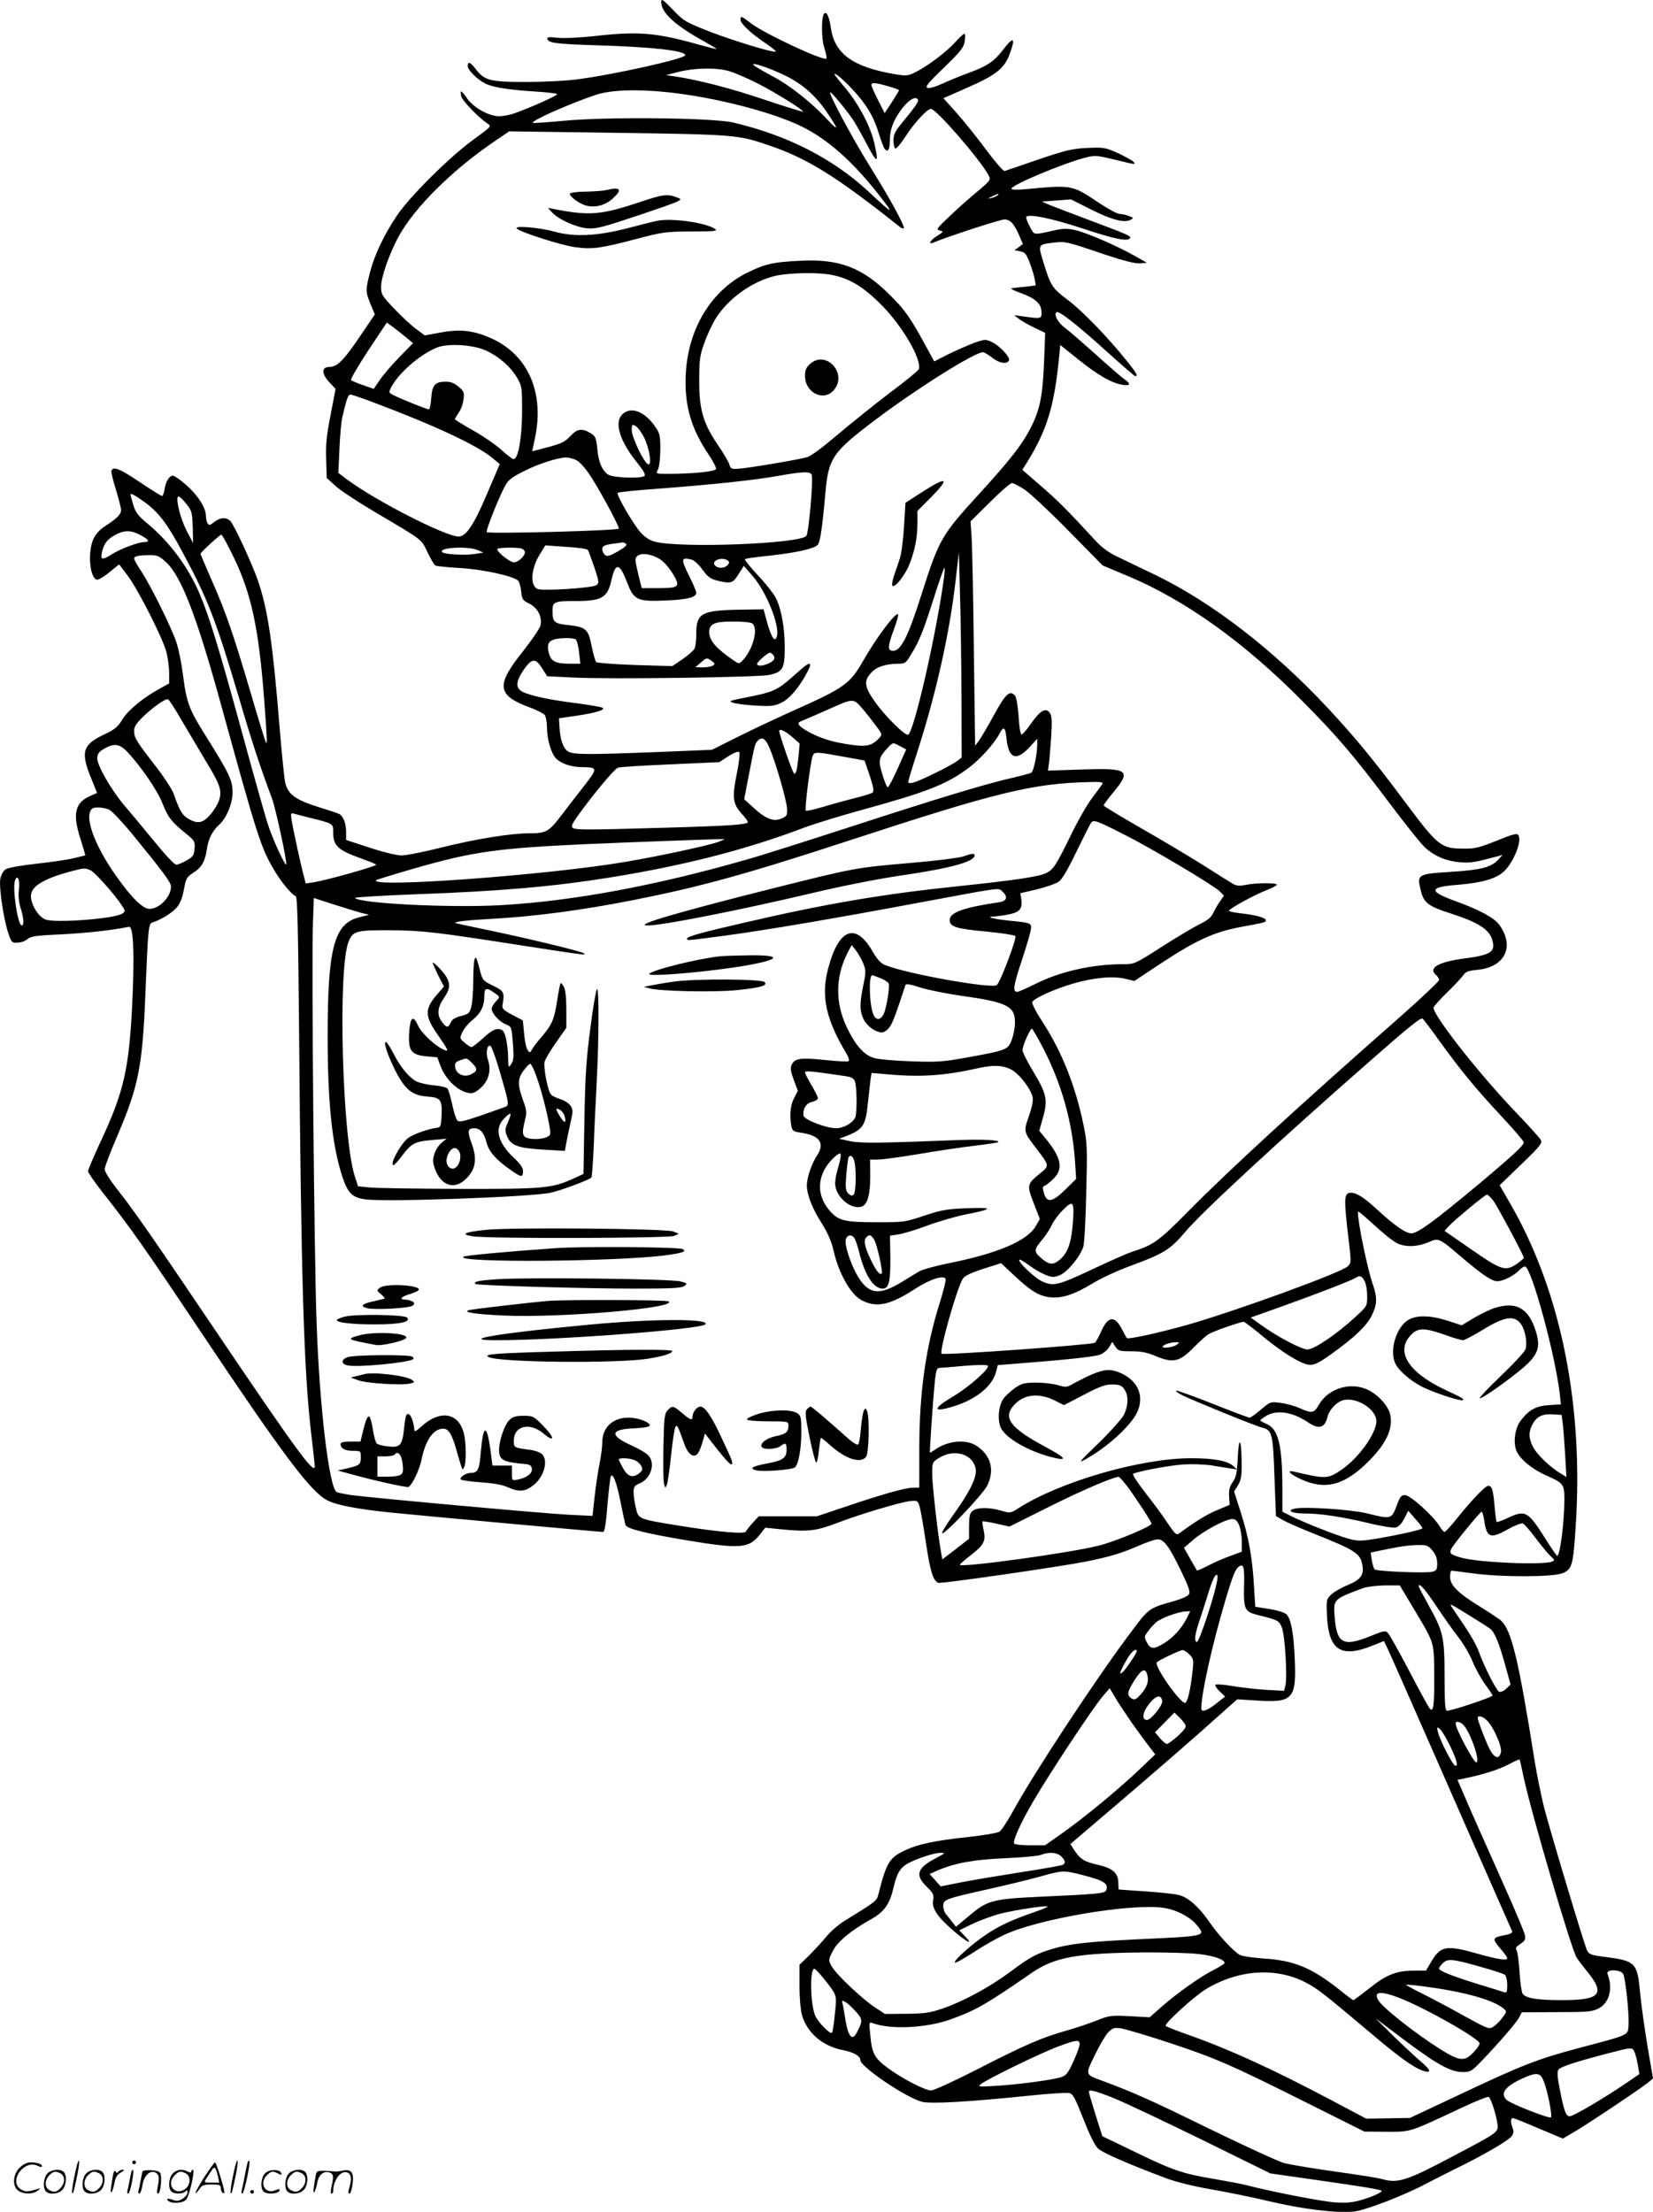 <svg version="1.0" xmlns="http://www.w3.org/2000/svg"
  viewBox="0 0 896.856 1199.932"
 preserveAspectRatio="xMidYMid meet">
<g transform="translate(-0.23,1200.064) scale(0.1,-0.1)"
fill="#000000" stroke="none">
<path d="M3590 11989 c0 -57 76 -127 233 -213 37 -21 67 -39 67 -41 0 -2 -39
8 -87 21 -244 69 -337 76 -583 48 -78 -8 -160 -12 -194 -8 -46 5 -57 3 -54 -7
7 -22 50 -27 266 -34 304 -9 482 -29 482 -54 0 -19 -399 -108 -595 -132 -55
-7 -176 -13 -270 -13 -193 0 -224 8 -270 68 -30 40 -45 46 -45 18 0 -21 52
-73 96 -95 40 -20 128 -34 272 -43 62 -4 115 -10 117 -14 4 -7 -146 -74 -234
-105 -24 -8 -60 -15 -80 -15 -56 0 -138 46 -174 96 -33 48 -41 50 -32 11 7
-24 94 -115 143 -147 22 -15 20 -16 -80 -89 -127 -92 -346 -310 -413 -411 -70
-105 -122 -215 -145 -306 -25 -96 -25 -106 3 -174 l23 -55 -80 -118 c-89 -132
-124 -167 -167 -167 -44 0 -43 -39 4 -87 l30 -32 -27 -141 c-22 -111 -27 -161
-24 -241 l3 -101 48 -44 c26 -24 125 -89 220 -145 258 -152 244 -142 279 -215
17 -35 36 -68 42 -71 6 -4 67 -10 136 -14 121 -7 288 -43 314 -69 6 -6 13 -31
16 -58 4 -43 9 -49 44 -66 45 -22 71 -72 61 -118 -4 -16 -46 -78 -94 -139
-149 -186 -143 -239 32 -305 40 -14 78 -34 85 -42 6 -9 12 -39 12 -67 0 -67
24 -146 52 -172 30 -27 80 -43 137 -44 87 -1 88 -5 13 -101 -37 -47 -95 -122
-128 -166 -66 -85 -79 -92 -174 -92 -96 0 -298 -33 -468 -76 -96 -24 -195 -44
-220 -44 -27 0 -98 17 -174 42 l-128 42 0 44 c0 43 -13 80 -34 95 -6 4 -49 19
-96 33 -146 45 -185 73 -201 142 -4 21 -18 151 -29 288 -38 468 -64 646 -118
804 -33 95 -126 296 -149 323 -22 23 -55 22 -88 -4 -22 -18 -29 -20 -36 -8 -5
8 -9 24 -9 36 0 35 -19 74 -57 121 -34 42 -107 102 -124 102 -17 0 -37 -31
-43 -69 -3 -23 -10 -41 -15 -41 -4 0 -59 34 -120 75 -110 74 -144 87 -154 62
-2 -6 8 -53 24 -102 15 -50 28 -99 28 -111 1 -23 -22 -46 -87 -88 -28 -18 -50
-42 -63 -69 -31 -70 -21 -206 17 -221 8 -3 38 14 68 39 l55 44 45 -60 c58 -76
191 -340 211 -415 8 -32 15 -84 15 -115 l0 -56 -49 -27 c-90 -49 -172 -116
-204 -167 -26 -43 -42 -56 -104 -85 -114 -55 -125 -94 -63 -243 l29 -72 -32
-14 c-87 -36 -103 -97 -59 -232 16 -51 28 -93 27 -93 -2 0 -30 -7 -62 -15 -32
-8 -123 -21 -203 -30 -85 -9 -154 -22 -167 -30 -13 -9 -25 -30 -29 -52 -8 -44
17 -215 43 -294 17 -51 20 -54 51 -52 18 0 42 9 53 19 17 15 47 20 186 26 135
7 275 22 365 41 24 4 30 -139 19 -390 -17 -380 -45 -503 -175 -780 -36 -78
-66 -148 -66 -156 0 -8 36 -60 80 -116 147 -186 222 -292 518 -735 458 -686
611 -890 701 -935 50 -26 163 -47 346 -66 177 -18 1132 -105 1149 -105 9 0 16
45 24 146 7 81 15 151 19 157 11 18 32 -38 53 -144 11 -57 23 -112 26 -121 6
-20 105 -45 324 -82 293 -49 344 -46 402 26 l32 41 80 -8 c153 -15 192 -11
311 34 126 48 330 109 392 118 39 5 43 3 52 -20 6 -15 22 -104 36 -199 24
-163 40 -213 68 -224 16 -6 671 89 805 116 132 27 189 45 282 85 43 19 90 35
104 35 33 0 62 -38 127 -173 41 -85 50 -112 42 -125 -5 -10 -39 -25 -74 -35
-148 -42 -141 -37 -252 -186 -186 -249 -519 -755 -628 -955 -30 -54 -63 -105
-74 -112 -11 -7 -87 -20 -170 -29 -179 -19 -272 -39 -342 -72 -84 -39 -101
-66 -143 -231 -12 -46 -3 -39 -189 -154 -29 -18 -72 -55 -95 -83 -22 -27 -65
-73 -93 -102 l-53 -51 0 -115 c0 -68 6 -132 14 -160 29 -96 112 -167 222 -188
59 -12 94 -32 94 -54 0 -36 245 -202 333 -226 47 -13 253 -1 575 32 111 12
213 18 226 15 20 -5 32 -28 76 -140 33 -84 62 -144 79 -160 25 -24 158 -82
367 -161 56 -21 149 -44 240 -60 82 -14 225 -43 318 -65 186 -44 366 -66 463
-57 62 6 280 90 398 154 28 14 95 49 150 76 156 76 293 156 309 179 11 15 12
27 5 45 -12 32 -11 53 2 53 5 0 69 -25 140 -56 l131 -55 71 42 c82 49 348 227
390 261 l28 23 -30 175 c-16 96 -34 226 -40 289 -15 164 -25 174 -186 195 -80
10 -91 14 -102 36 -16 34 -197 637 -233 775 -15 61 -38 171 -50 245 -90 566
-127 719 -186 771 -11 9 -59 41 -109 72 -121 74 -165 118 -165 162 0 19 3 35
8 35 4 0 57 -7 117 -15 155 -21 432 -20 485 1 51 21 58 42 71 249 44 655 -77
1267 -346 1741 l-66 115 117 113 c104 100 115 115 106 133 -6 11 -72 84 -146
161 -194 204 -436 512 -436 556 0 6 33 43 72 81 40 39 80 81 89 95 13 19 27
25 82 30 147 16 199 129 112 246 -28 37 -109 80 -230 124 -156 56 -153 79 11
91 130 11 208 34 249 75 52 52 95 163 76 193 -8 13 -27 8 -118 -29 -93 -37
-118 -44 -178 -43 -125 0 -140 13 -318 251 -173 232 -267 346 -418 509 -296
318 -632 577 -939 725 -80 38 -174 84 -210 101 -44 21 -83 50 -120 91 -143
156 -202 215 -293 293 l-98 85 26 41 c108 175 147 304 173 564 l7 72 100 -80
c106 -85 178 -126 238 -136 44 -7 47 5 8 32 -16 11 -86 72 -156 135 -69 62
-144 127 -166 143 -36 27 -60 70 -45 84 11 11 109 -65 266 -207 85 -77 158
-140 162 -140 16 0 7 17 -48 85 -97 122 -241 271 -319 329 -84 64 -92 75 -130
199 -32 102 -32 101 51 111 67 8 71 7 271 -61 111 -37 174 -53 200 -51 l38 3
-65 37 c-99 56 -268 129 -327 141 -41 9 -66 8 -110 -2 -116 -26 -109 -27 -132
18 -12 22 -21 45 -21 52 0 24 135 -3 313 -62 168 -56 239 -70 251 -50 7 11
-15 20 -220 97 -94 35 -190 72 -215 82 l-44 19 79 6 79 6 109 -55 c112 -56
181 -74 214 -56 18 10 17 11 -9 21 -16 6 -38 11 -50 11 -12 0 -62 27 -112 60
-148 99 -144 98 -402 74 -46 -4 -73 -3 -73 3 0 20 277 136 399 168 55 14 62
13 160 -10 118 -29 114 -28 105 -14 -4 7 -41 27 -82 47 -74 33 -79 34 -172 30
-82 -4 -117 -13 -265 -63 -93 -32 -175 -60 -182 -62 -6 -3 -50 48 -98 112 -47
64 -119 154 -160 200 l-74 83 132 58 c154 68 198 103 227 180 34 92 22 100
-36 24 -47 -62 -89 -90 -184 -124 -41 -15 -105 -41 -142 -58 -39 -18 -74 -28
-84 -24 -14 5 5 28 89 109 88 85 107 108 113 140 3 21 4 41 0 44 -3 3 -24 -15
-46 -40 -49 -55 -146 -129 -215 -165 -47 -24 -54 -24 -116 -14 -231 39 -329
111 -349 253 -9 59 -23 90 -36 76 -16 -16 -16 -136 1 -186 9 -29 14 -55 11
-58 -15 -15 -334 134 -409 191 -54 41 -57 42 -57 20 0 -22 57 -75 139 -130 36
-24 59 -44 50 -44 -33 0 -234 62 -361 111 -126 50 -136 55 -195 117 -55 57
-63 62 -63 41z m676 -400 c91 -45 162 -108 221 -195 68 -100 68 -110 2 -40
-85 92 -207 188 -299 235 -41 22 -84 47 -95 55 -35 27 80 -10 171 -55z m-305
25 c30 -9 98 -39 152 -66 100 -51 252 -146 246 -153 -2 -2 -96 27 -209 65
-187 63 -355 106 -485 126 l-50 7 70 18 c89 22 206 24 276 3z m667 -99 c75
-80 115 -147 143 -240 12 -38 26 -76 31 -82 17 -21 28 -4 28 40 0 60 15 105
55 163 38 55 79 84 95 68 11 -11 -2 -30 -87 -134 -34 -41 -43 -60 -43 -90 0
-21 4 -41 9 -45 6 -3 30 25 54 62 48 75 120 153 140 153 29 0 268 -276 312
-359 14 -27 13 -28 -63 -92 -42 -35 -110 -95 -150 -134 -68 -64 -72 -70 -51
-75 22 -5 21 -7 -14 -29 -38 -23 -52 -50 -19 -36 66 29 361 125 383 125 32 0
52 -21 80 -84 l21 -49 -22 -17 -23 -17 31 -6 c26 -5 33 -14 52 -64 12 -32 24
-72 27 -90 l5 -31 -58 -7 c-33 -3 -66 -7 -74 -8 -8 -1 13 -13 48 -25 82 -30
113 -58 115 -102 2 -39 -1 -40 -98 -26 l-50 7 25 -20 c13 -10 51 -32 84 -48
l59 -28 -6 -160 c-8 -188 -23 -261 -77 -364 -47 -89 -111 -170 -279 -354 -199
-218 -214 -243 -306 -532 -75 -237 -114 -315 -157 -315 -31 0 -30 22 2 110 17
45 28 85 25 88 -13 13 -117 -125 -190 -253 -71 -124 -99 -145 -377 -269 -80
-36 -213 -98 -295 -139 l-148 -74 -290 -12 c-390 -15 -465 -15 -492 4 -26 18
-41 62 -45 130 l-3 49 90 13 c104 15 161 32 148 43 -4 5 -66 15 -138 25 -143
18 -236 37 -290 59 -47 20 -47 56 -2 122 44 64 65 66 100 10 l28 -44 144 -7
c197 -10 997 1 1060 14 75 16 85 34 85 150 0 109 -19 210 -49 269 -12 23 -55
78 -97 122 -42 45 -73 84 -70 87 3 4 63 12 132 19 138 15 242 37 262 58 14 14
25 86 42 276 17 198 37 227 285 413 224 168 527 357 571 357 6 0 29 -14 50
-30 38 -31 83 -37 91 -13 6 17 -52 79 -93 98 -35 16 -38 16 -98 -5 -33 -13
-96 -40 -138 -61 l-77 -39 -37 68 c-93 171 -121 211 -203 292 -149 149 -274
197 -486 186 -145 -7 -188 -16 -283 -62 -199 -96 -327 -305 -339 -554 -8 -169
28 -294 127 -440 23 -34 39 -67 37 -74 -5 -14 -130 -26 -259 -26 -68 0 -69 0
-56 23 7 12 12 59 13 108 0 78 -3 89 -28 125 -57 84 -134 112 -179 66 -44 -44
-13 -145 81 -261 37 -47 48 -67 39 -73 -24 -15 -172 -9 -196 8 -34 23 -52 68
-59 140 -6 60 -9 68 -37 85 -46 28 -73 24 -110 -17 -28 -30 -48 -40 -120 -59
-47 -13 -86 -23 -86 -22 0 1 7 34 15 72 51 243 -35 445 -230 537 -98 45 -172
55 -280 35 l-88 -16 -46 34 c-25 18 -79 68 -119 110 -67 71 -72 78 -72 120 0
53 45 181 96 274 86 157 293 362 524 518 l75 51 590 -8 c631 -9 651 -11 811
-65 216 -73 367 -166 722 -448 7 -5 15 -7 18 -5 8 9 -74 160 -176 323 -100
160 -237 415 -223 415 8 0 80 -87 123 -148 12 -19 47 -79 76 -135 57 -109 66
-106 39 11 -22 91 -81 203 -152 290 -35 41 -63 77 -63 79 0 13 45 -25 98 -82z
m192 18 c33 -9 60 -19 60 -22 0 -3 -18 -32 -39 -65 l-39 -59 -36 71 c-20 39
-36 76 -36 82 0 14 21 13 90 -7z m-1192 -33 c254 -27 568 -108 727 -187 140
-70 271 -186 413 -366 91 -116 84 -114 -53 14 -194 180 -441 306 -735 375
-111 26 -696 32 -922 9 -88 -8 -163 -13 -165 -11 -11 11 201 105 342 152 80
27 225 32 393 14z m1787 -559 c-6 -5 -21 -11 -35 -15 -21 -5 -20 -3 5 9 35 17
42 18 30 6z m-904 -431 c99 -18 176 -65 274 -164 116 -117 221 -299 202 -349
-3 -7 -74 -66 -159 -129 -84 -64 -211 -166 -283 -227 -81 -69 -143 -115 -165
-121 -51 -14 -318 -59 -369 -62 -40 -3 -45 0 -51 22 -4 14 -32 62 -63 107 -80
118 -102 193 -101 353 0 108 4 135 27 198 14 41 41 99 59 129 67 112 204 210
331 238 75 16 224 19 298 5z m-2301 -343 l33 -28 -75 -77 c-41 -42 -89 -98
-106 -124 l-32 -47 -57 20 c-32 11 -61 23 -66 28 -4 4 38 76 93 160 l101 152
38 -28 c21 -15 52 -41 71 -56z m431 -69 c69 -32 132 -87 167 -147 26 -44 27
-52 27 -186 -1 -142 -21 -255 -46 -255 -6 0 -36 22 -66 50 -30 27 -99 75 -153
105 -55 31 -100 59 -100 62 0 2 10 18 21 35 12 16 24 49 26 72 5 38 2 45 -27
69 -22 19 -43 27 -69 27 -58 0 -74 -18 -79 -89 -2 -33 -8 -61 -13 -61 -11 0
-153 57 -190 76 -28 14 -29 15 -14 44 41 79 162 183 253 217 61 22 196 13 263
-19z m-595 -287 c321 -121 550 -229 628 -295 l40 -33 -70 -163 c-70 -166 -113
-230 -153 -230 -71 0 -447 192 -605 309 l-48 36 6 130 c3 72 10 150 16 175 24
100 31 120 44 120 8 0 72 -22 142 -49z m1450 -182 c30 -60 45 -154 23 -147
-22 6 -89 146 -89 185 0 31 2 33 20 23 11 -6 32 -33 46 -61z m-377 -120 c21
-7 46 -32 75 -73 45 -62 166 -284 166 -303 0 -11 -707 -30 -717 -19 -7 6 68
194 100 251 18 33 37 48 107 82 75 38 173 69 221 72 9 1 30 -4 48 -10z m1287
-84 c10 -25 -16 -319 -29 -332 -41 -43 -683 -67 -822 -31 -25 6 -53 24 -75 48
-40 43 -136 208 -126 217 3 4 111 15 239 24 287 22 501 45 632 68 132 24 174
25 181 6z m1155 -80 c30 -20 137 -120 239 -224 l185 -188 136 -57 c313 -131
634 -361 951 -682 189 -191 274 -291 469 -550 87 -116 175 -226 196 -244 51
-45 115 -72 188 -77 55 -5 77 -1 205 33 l25 7 -24 -26 c-37 -41 -94 -56 -255
-66 -180 -11 -186 -15 -167 -93 17 -76 38 -92 168 -134 140 -45 203 -84 220
-137 23 -70 -2 -87 -156 -107 -139 -19 -192 -52 -146 -90 8 -7 15 -18 15 -26
0 -7 -93 -95 -207 -196 -545 -479 -932 -834 -1150 -1055 -166 -168 -192 -186
-308 -223 -22 -7 -114 -47 -205 -90 -195 -92 -221 -99 -281 -72 -42 18 -136
108 -126 119 3 3 27 -11 52 -30 26 -20 66 -43 89 -52 38 -15 47 -15 79 -2 42
18 112 103 127 155 6 20 13 154 16 297 6 240 5 268 -15 363 -44 212 -117 396
-220 555 -35 53 -61 103 -58 111 8 21 117 70 222 101 111 32 215 42 282 26
l50 -12 139 92 c192 127 291 173 434 200 140 26 140 26 140 38 0 13 -60 29
-137 37 -35 4 -63 10 -63 14 0 10 139 87 203 111 31 12 57 26 57 30 0 11 -112
11 -170 -1 -36 -7 -50 -5 -72 8 -15 9 -86 54 -159 100 -73 46 -224 136 -336
200 -112 64 -203 120 -203 123 0 4 25 38 55 74 97 118 79 130 -179 121 l-178
-6 6 42 c3 24 8 90 12 148 5 84 3 109 -9 125 -22 28 -51 11 -101 -60 -22 -32
-45 -59 -51 -59 -6 -1 -13 42 -16 97 -4 55 -12 104 -19 113 -28 33 -52 12
-114 -103 -34 -62 -71 -125 -82 -140 l-21 -28 -7 520 c-3 286 -9 560 -12 609
l-6 88 105 104 c57 57 111 104 120 104 8 0 39 -16 68 -35z m-4773 -69 c75 -55
123 -118 202 -266 140 -259 183 -371 309 -795 71 -242 113 -369 179 -546 20
-53 84 -350 77 -358 -7 -7 -73 137 -98 214 -15 44 -78 269 -141 500 -126 461
-179 633 -231 755 -62 146 -163 281 -282 380 -52 43 -65 60 -78 103 -8 28 -15
52 -15 54 0 11 25 -3 78 -41z m226 -10 c29 -35 31 -45 34 -124 l2 -87 -24 45
c-29 52 -52 119 -60 173 -6 47 6 45 48 -7z m-254 -166 c49 -25 59 -40 26 -40
-33 0 -131 -37 -178 -67 -51 -32 -61 -30 -53 10 10 47 30 74 73 96 48 26 83
26 132 1z m511 -124 c95 -196 135 -385 164 -762 16 -212 18 -250 11 -243 -3 2
-39 119 -80 259 -97 330 -140 454 -215 623 -33 76 -61 141 -61 143 0 8 104
103 113 104 5 0 35 -56 68 -124z m2127 75 c10 -6 -2 -17 -42 -41 -46 -26 -60
-30 -71 -20 -8 7 -15 21 -15 31 0 19 14 25 75 32 17 2 32 5 35 5 3 1 11 -2 18
-7z m-206 -34 c3 -5 19 -48 35 -94 26 -80 27 -85 10 -97 -19 -15 -282 -32
-316 -21 -44 14 -39 110 10 188 l30 49 112 -8 c62 -3 115 -11 119 -17z m-597
-1 l30 -13 -49 -8 c-50 -8 -163 -2 -174 10 -25 25 139 35 193 11z m239 8 c9
-3 16 -12 16 -20 0 -21 -37 -54 -60 -54 -20 0 -90 55 -90 71 0 10 109 12 134
3z m737 -50 c32 -16 66 -56 94 -107 26 -50 15 -57 -95 -57 l-86 0 -17 68 c-9
37 -17 75 -17 84 0 38 59 44 121 12z m1648 -756 l1 -327 -25 -19 c-31 -24
-201 -108 -238 -117 -17 -5 -27 -3 -27 4 0 6 23 82 51 168 100 311 173 636
206 923 l18 155 6 -230 c4 -126 7 -377 8 -557z m-4318 735 c84 -76 167 -290
300 -773 197 -716 217 -779 289 -900 39 -66 95 -133 117 -141 9 -3 13 -177 18
-729 11 -1350 26 -1845 65 -2180 11 -91 20 -174 20 -185 -1 -47 -106 97 -520
710 -362 537 -462 680 -545 785 -43 54 -75 105 -75 117 0 13 30 91 66 175 118
275 139 381 155 773 14 352 17 385 37 391 44 13 105 50 131 79 20 23 32 52 41
99 11 62 16 69 51 92 45 28 64 61 74 129 7 53 30 99 66 131 40 36 73 115 73
175 1 65 -18 104 -142 302 -94 149 -107 183 -127 337 -8 63 -24 143 -36 177
-26 78 -135 299 -188 381 -23 34 -41 67 -41 72 0 13 20 18 77 19 47 1 57 -3
94 -36z m2856 11 c13 -4 38 -28 57 -54 27 -38 42 -49 79 -59 75 -18 85 -15
116 34 l29 46 46 -53 c79 -90 153 -279 132 -334 -11 -28 -28 -2 -51 78 l-20
73 -134 -2 c-204 -4 -231 -19 -231 -131 0 -35 -4 -71 -10 -81 -5 -10 -34 -35
-64 -56 l-56 -38 -202 6 c-111 4 -206 11 -211 16 -5 5 -16 43 -24 83 -18 94
-31 107 -122 117 -82 8 -91 16 -91 77 0 50 8 54 125 54 143 0 174 18 195 115
22 97 44 93 86 -17 35 -93 56 -102 209 -95 118 5 165 17 165 42 0 8 -18 51
-40 94 -45 91 -43 101 17 85z m192 -3 c12 -8 12 -12 2 -25 -17 -20 -55 -21
-70 -2 -21 25 36 47 68 27z m1176 -88 c-40 -299 -162 -838 -195 -858 -15 -9
-126 101 -181 179 -57 81 -61 112 -21 156 29 33 78 49 147 50 38 0 43 3 72 53
45 73 65 125 123 307 28 88 53 160 56 160 3 0 2 -21 -1 -47z m-1044 -253 c39
-21 9 -142 -51 -204 -18 -18 -19 -18 -52 5 -92 64 -127 105 -128 150 0 29 13
44 45 52 38 9 166 7 186 -3z m-955 -88 c6 -4 14 -35 18 -69 l7 -63 -55 0 c-78
0 -103 12 -115 55 -12 43 -6 64 23 75 26 11 107 12 122 2z m1072 -85 c6 -7 8
-17 4 -23 -17 -27 -92 -47 -92 -25 0 11 58 61 70 61 4 0 12 -6 18 -13z m-333
-33 c17 -13 18 -16 5 -24 -8 -5 -33 -10 -55 -10 l-40 1 28 24 c33 29 35 29 62
9z m-2875 -325 c37 -63 94 -159 127 -214 79 -129 90 -162 75 -212 -6 -22 -28
-58 -48 -81 -41 -48 -70 -53 -122 -22 -32 20 -45 42 -77 133 -10 28 -55 96
-105 160 -100 129 -110 146 -110 184 0 21 13 41 48 75 54 52 122 100 136 95 6
-2 40 -55 76 -118z m3697 61 c16 -19 46 -57 66 -84 36 -47 37 -50 20 -69 -38
-41 -68 -49 -151 -37 -93 13 -153 30 -219 63 -63 33 -83 54 -57 64 11 4 77 33
148 64 143 64 137 64 193 -1z m776 -154 c11 -111 52 -127 124 -50 l43 47 0
-29 c0 -53 -19 -147 -32 -155 -6 -4 -55 -17 -107 -29 -145 -33 -411 -114 -875
-265 -231 -75 -474 -152 -540 -171 -504 -146 -962 -232 -1361 -254 -269 -15
-756 9 -787 39 -5 4 141 13 323 20 467 17 745 41 1059 91 403 65 740 151 1056
271 56 21 200 65 320 98 346 95 453 137 572 226 63 47 140 133 168 187 21 41
31 35 37 -26z m-1164 8 l42 -37 -6 -66 c-8 -81 -14 -103 -25 -96 -8 5 -80 213
-80 230 0 15 31 1 69 -31z m-121 -62 c32 -75 91 -278 94 -324 3 -38 0 -44 -25
-56 -44 -21 -85 -7 -150 51 l-57 52 25 130 c34 174 33 171 50 189 23 22 41 10
63 -42z m709 10 l32 -17 -46 -103 c-25 -56 -49 -102 -54 -102 -5 0 -18 31 -29
69 -24 77 -21 91 28 144 30 32 28 31 69 9z m-4195 -29 c76 -81 165 -211 192
-281 29 -74 49 -101 129 -165 45 -36 48 -42 45 -80 -3 -37 -8 -44 -43 -64 -22
-13 -47 -23 -57 -23 -9 0 -61 55 -116 123 -55 67 -132 160 -171 205 -68 83
-141 210 -141 248 0 26 10 38 45 57 49 26 77 21 117 -20z m3308 -119 c-26
-129 -22 -163 24 -215 20 -21 36 -43 36 -48 0 -14 -103 -21 -460 -31 -414 -12
-471 -12 -489 -1 -11 7 -7 19 24 63 80 112 201 258 220 264 11 4 139 12 285
18 l265 12 49 32 c29 19 54 28 59 23 5 -5 0 -54 -13 -117z m604 87 l89 -16 28
-82 c20 -61 24 -84 16 -92 -7 -5 -50 -19 -97 -30 -47 -12 -124 -33 -173 -48
-48 -14 -90 -24 -93 -20 -7 7 25 262 37 295 10 26 14 26 193 -7z m1380 -142
c-4 -7 -29 -41 -56 -77 -27 -35 -79 -126 -115 -201 -79 -161 -95 -187 -133
-206 -38 -20 -168 -39 -460 -70 -428 -44 -732 -96 -1185 -201 -229 -53 -305
-74 -305 -85 0 -12 -6 -12 207 16 229 31 594 93 1053 179 461 86 428 81 451
60 32 -29 24 -52 -18 -58 -190 -28 -268 -55 -268 -96 0 -37 34 -48 199 -63 81
-8 152 -19 157 -24 10 -10 -79 -245 -100 -266 -23 -23 -497 62 -608 109 -22 9
-42 31 -64 69 -93 165 -186 131 -244 -90 -39 -150 -12 -274 101 -462 10 -17
15 -35 11 -39 -3 -4 -60 -1 -126 6 -134 14 -167 10 -183 -25 -9 -19 -6 -36 11
-83 l22 -59 -20 -39 c-21 -39 -26 -95 -15 -152 5 -26 11 -30 50 -36 103 -14
134 -57 89 -124 -29 -44 -55 -120 -55 -162 0 -49 29 -125 79 -203 34 -54 54
-100 65 -147 28 -127 94 -243 155 -274 79 -41 153 -25 284 60 83 54 157 79
170 57 3 -5 -10 -58 -28 -117 -80 -251 -115 -498 -115 -808 l0 -208 -34 0
c-40 0 -156 -32 -366 -103 l-155 -52 -158 0 -158 0 -33 -36 c-18 -20 -35 -41
-37 -47 -5 -15 -155 -2 -369 33 -216 35 -214 35 -228 96 -7 28 -12 66 -12 85
0 29 5 36 34 48 62 26 87 113 43 154 -12 12 -52 35 -88 51 -122 55 -117 88 14
93 48 2 82 8 84 14 6 18 -61 44 -115 44 -85 0 -142 -53 -142 -135 0 -22 -6
-71 -14 -110 -8 -38 -20 -119 -27 -179 l-12 -109 -126 6 c-138 7 -1074 92
-1184 107 -38 6 -73 13 -78 16 -41 25 -93 458 -109 918 -13 343 -28 1966 -20
2163 l5 142 105 -34 c58 -19 125 -39 150 -46 l45 -11 -55 -14 c-135 -34 -170
-167 -170 -644 0 -353 23 -582 76 -751 32 -101 55 -125 130 -135 120 -15 894
13 1003 36 56 12 214 71 222 83 3 4 9 83 13 175 3 92 11 248 16 347 12 236 13
512 1 500 -5 -6 -22 -102 -36 -215 -22 -167 -28 -259 -32 -497 l-5 -291 -59
-27 c-114 -51 -158 -55 -619 -54 -234 1 -452 4 -485 8 l-60 6 -17 52 c-69 207
-94 1135 -34 1276 23 57 41 62 226 61 173 -1 242 -9 730 -85 337 -52 339 -52
318 -39 -20 12 -310 82 -542 130 -83 17 -152 32 -154 34 -6 6 67 15 183 21
245 13 503 47 795 105 352 70 601 138 1160 321 803 263 997 310 1303 317 56 2
76 -1 71 -9z m-5389 -141 c14 -6 72 -68 129 -137 167 -205 206 -257 206 -280
0 -56 -63 -121 -117 -121 -35 0 -96 59 -178 175 -106 148 -166 295 -144 352 7
18 16 23 43 23 19 0 47 -5 61 -12z m1085 -43 c130 -32 130 -32 130 -76 0 -80
23 -100 175 -154 28 -10 54 -21 58 -25 8 -7 -266 -84 -340 -96 l-42 -6 -10 39
c-16 59 -58 252 -66 302 -6 39 -5 42 11 38 11 -3 48 -13 84 -22z m4420 -91
c150 -75 485 -275 519 -308 l24 -24 -20 -29 c-11 -15 -28 -44 -37 -63 -12 -26
-31 -42 -75 -63 -32 -16 -125 -71 -206 -123 -145 -93 -148 -94 -209 -94 -165
0 -340 -39 -474 -106 -48 -24 -93 -44 -100 -44 -26 0 -22 30 21 161 25 74 47
150 51 170 8 43 6 43 -114 55 -86 8 -137 22 -83 23 18 1 55 6 83 12 56 12 71
31 63 84 l-5 30 90 21 c49 12 101 30 116 40 20 12 49 62 98 163 39 80 75 152
81 159 13 17 30 11 177 -64z m-2196 -39 c-38 -17 -324 -79 -509 -110 -423 -72
-1396 -143 -1352 -99 2 2 98 32 213 65 311 89 443 108 919 130 229 10 635 25
720 27 l40 0 -31 -13z m-3410 -156 c24 -11 132 -132 171 -193 18 -27 18 -29 2
-41 -38 -28 -360 -53 -417 -33 -39 14 -80 81 -80 128 0 51 66 92 208 131 81
22 85 22 116 8z m-389 -102 c-4 -35 -1 -69 9 -102 18 -57 20 -95 6 -95 -21 0
-52 204 -36 245 13 35 27 3 21 -48z m4581 -403 c15 -38 15 -48 0 -119 -20 -98
-20 -138 1 -182 18 -38 65 -73 100 -73 12 0 30 12 42 29 17 24 32 63 86 228 3
8 27 4 82 -14 43 -13 141 -33 218 -44 253 -35 296 -57 294 -148 0 -25 -8 -66
-17 -91 -21 -54 -27 -57 -237 -95 -137 -25 -164 -27 -310 -22 -88 3 -178 11
-200 18 -54 15 -101 68 -148 166 -64 134 -63 275 5 407 l21 40 23 -29 c13 -17
31 -49 40 -71z m93 -80 c22 -8 42 -22 45 -29 7 -19 -12 -133 -27 -165 -17 -34
-41 -36 -55 -5 -23 49 -28 215 -7 215 3 0 22 -7 44 -16z m3027 -332 c118 -164
201 -265 338 -412 69 -74 126 -140 126 -147 0 -16 -66 -77 -260 -239 -232
-193 -316 -254 -350 -254 -31 0 -89 40 -185 128 -70 65 -112 92 -142 92 -40 0
-41 -25 -12 -268 13 -108 12 -113 -6 -131 -35 -34 -598 -239 -865 -316 -159
-45 -327 -82 -335 -73 -1 2 -12 22 -24 45 -40 79 -77 76 -115 -11 -13 -30 -28
-56 -34 -60 -18 -11 -820 -69 -831 -59 -14 11 79 342 113 403 11 19 37 32 112
57 l98 31 68 -64 c93 -87 135 -113 196 -121 66 -7 132 14 237 78 44 27 136 69
205 94 179 66 211 86 296 186 91 108 514 498 994 919 216 190 280 241 290 235
5 -3 44 -54 86 -113z m-2143 -49 c99 -193 157 -397 172 -613 l6 -95 -59 -58
c-70 -69 -100 -74 -116 -18 -8 28 -7 36 5 39 7 3 29 20 47 38 55 54 43 114
-44 220 l-33 40 21 75 c26 93 19 127 -57 252 -30 50 -55 100 -55 111 0 23 41
116 51 116 3 0 31 -48 62 -107z m-177 -113 c44 -22 107 -102 119 -151 4 -17
-3 -54 -20 -102 -30 -87 -30 -85 40 -177 72 -94 72 -93 19 -136 -70 -57 -71
-63 -33 -161 l33 -85 -19 -34 c-45 -84 -207 -153 -483 -208 -68 -14 -138 -33
-155 -44 -18 -11 -59 -36 -92 -56 -120 -73 -176 -68 -234 23 -34 53 -71 155
-71 197 0 29 26 43 44 23 8 -8 21 -45 30 -82 30 -123 78 -197 127 -197 34 0
43 38 42 166 l-2 121 45 7 c24 3 93 24 152 46 59 22 154 50 212 62 153 30 156
40 10 34 -109 -4 -139 -9 -232 -40 -104 -35 -112 -36 -255 -36 -177 0 -210 8
-256 59 -76 84 -74 191 5 277 23 25 45 41 50 36 5 -5 -1 -39 -13 -77 -13 -44
-18 -80 -14 -101 12 -65 86 -124 139 -110 34 8 50 62 50 169 l-1 87 43 0 c24
0 123 14 221 30 98 17 234 37 302 45 68 8 126 17 129 19 12 12 -81 17 -215 12
-430 -17 -531 -18 -589 -6 l-59 13 35 13 c97 38 109 57 122 189 5 49 12 105
14 123 l5 32 82 -7 c180 -17 315 -8 492 32 86 19 133 18 181 -5z m-933 -32
c69 -9 80 -13 88 -35 10 -27 12 -156 3 -190 -8 -30 -63 -63 -105 -63 -54 0
-173 46 -177 68 -6 36 15 69 47 75 17 4 31 13 31 20 0 7 -16 39 -35 71 -19 32
-35 63 -35 68 0 11 25 9 183 -14z m84 -465 c12 -42 10 -170 -3 -183 -8 -8 -16
-7 -29 6 -15 16 -17 29 -11 103 4 47 10 89 12 93 10 16 24 7 31 -19z m3467
-215 c23 -32 166 -298 166 -311 0 -3 -17 -18 -37 -32 -63 -43 -84 -36 -247 77
l-146 101 22 25 c35 37 198 172 208 172 5 0 20 -15 34 -32z m-2282 -137 c-10
-108 -33 -162 -86 -196 -27 -18 -51 -11 -93 28 -31 28 -29 42 11 89 19 22 44
59 54 82 11 23 39 61 63 84 55 56 62 45 51 -87z m1663 -20 c39 -35 84 -70 102
-77 46 -20 107 -17 164 7 58 25 56 27 189 -87 109 -92 157 -124 187 -124 30 0
92 31 117 59 11 12 25 21 32 21 34 0 164 -475 189 -691 l6 -57 -63 -4 c-71 -4
-110 -25 -155 -84 -31 -41 -42 -118 -23 -164 18 -44 83 -98 158 -132 98 -43
102 -49 102 -132 0 -123 -24 -307 -39 -306 -3 1 -31 40 -60 87 -100 158 -111
164 -210 118 -30 -14 -56 -23 -58 -21 -3 2 -8 42 -12 89 -8 88 -14 107 -34
107 -16 0 -86 -73 -166 -172 -34 -43 -66 -78 -71 -78 -5 0 -18 15 -29 34 -35
56 -158 166 -186 166 -20 0 -27 -9 -46 -60 -26 -71 -30 -72 -161 -39 -88 21
-342 38 -394 25 -43 -11 -10 -26 58 -26 84 0 197 -17 341 -51 72 -18 138 -28
152 -25 16 4 33 22 46 48 l22 43 38 -44 c22 -24 39 -47 39 -51 0 -8 -161 -43
-277 -61 -61 -9 -82 -8 -130 6 -70 20 -237 87 -304 120 l-49 25 0 133 c-1 230
-22 316 -86 343 -19 8 -34 17 -34 19 0 3 15 14 33 25 56 34 142 21 224 -34 60
-41 93 -33 107 26 10 42 53 87 92 94 73 14 174 -53 174 -115 0 -65 -95 -199
-187 -262 -76 -52 -84 -53 -260 -12 -45 11 -21 -15 40 -42 125 -57 224 -34
344 78 110 104 154 189 139 270 -9 48 -63 109 -122 138 -94 45 -215 8 -266
-81 -26 -46 -38 -48 -103 -19 -26 12 -73 25 -104 29 -56 7 -56 7 -107 -36 -28
-24 -56 -44 -62 -44 -6 0 -97 34 -202 76 -105 42 -194 73 -197 71 -3 -3 13
-15 35 -26 54 -27 399 -168 435 -176 51 -13 56 -33 64 -265 l8 -214 40 -23
c22 -12 99 -46 170 -74 223 -89 248 -106 259 -169 10 -53 -10 -80 -79 -108
-33 -13 -73 -36 -88 -50 -28 -26 -29 -29 -25 -117 9 -188 76 -231 249 -161
l60 24 14 -29 c9 -16 127 -284 264 -596 137 -313 286 -651 331 -753 45 -102
84 -190 87 -197 2 -6 -9 -14 -29 -18 -82 -16 -83 -19 -33 -78 19 -22 35 -44
35 -49 0 -15 -45 -8 -154 22 -180 51 -207 46 -261 -46 l-26 -44 -63 0 c-96 0
-151 -21 -243 -95 -46 -36 -85 -65 -88 -65 -3 0 -39 27 -80 60 -148 117 -244
156 -410 166 -55 4 -111 12 -125 19 -34 18 -117 107 -167 180 -54 79 -112 131
-163 145 -23 6 -106 15 -183 20 -78 5 -143 10 -144 10 -2 0 -3 15 -3 34 0 56
-30 82 -114 101 -74 17 -94 30 -130 86 l-16 26 252 215 c139 118 343 295 453
392 l200 178 111 -7 c192 -12 211 10 201 230 -6 140 -21 217 -46 239 -10 9
-52 22 -93 28 l-75 12 -7 111 c-8 151 -29 268 -72 402 l-36 112 21 34 c17 29
21 49 20 123 -1 131 -15 150 -21 28 -4 -84 -9 -107 -27 -133 -17 -24 -22 -42
-20 -78 l3 -46 -64 -27 c-55 -22 -121 -62 -210 -128 -15 -11 -22 -4 -62 55
-25 38 -79 112 -121 165 -42 54 -72 100 -67 103 21 13 192 45 270 51 48 3 116
1 155 -5 39 -6 86 -14 105 -17 l35 -5 -23 20 c-31 27 -106 41 -225 41 -275 0
-710 -126 -937 -270 -45 -29 -46 -29 -94 -15 -66 20 -135 19 -158 -2 -14 -12
-18 -31 -18 -83 l0 -67 -72 -56 -73 -56 -7 39 c-18 101 -48 368 -48 425 0 62
1 64 38 87 82 51 183 21 198 -59 8 -44 -31 -125 -122 -251 -36 -51 -64 -96
-60 -99 11 -11 222 212 245 259 41 85 20 163 -58 215 -55 37 -155 29 -223 -19
-14 -10 -28 -18 -30 -18 -3 0 15 271 27 393 6 53 11 67 24 67 9 0 70 5 135 11
71 6 123 6 128 1 13 -13 -100 -114 -182 -163 -118 -70 -121 -93 -8 -59 124 37
215 110 235 190 l9 35 100 8 c260 20 422 37 452 48 19 6 42 25 52 41 l17 29
17 -26 c15 -23 23 -25 87 -25 52 0 85 -6 129 -25 98 -41 133 -33 212 49 29 29
64 61 78 69 23 15 173 67 190 67 5 0 41 -28 82 -61 90 -76 176 -135 233 -160
52 -23 71 -18 162 47 122 87 190 152 217 206 31 63 32 96 6 174 -29 83 -80
330 -80 388 0 10 5 6 115 -93z m-2740 -55 c15 -23 49 -175 41 -184 -10 -9 -27
11 -50 56 -39 77 -50 120 -36 137 17 21 27 19 45 -9z m2662 -227 c7 -13 13
-49 13 -79 0 -54 0 -55 -62 -112 -100 -93 -225 -178 -262 -178 -33 0 -171 73
-259 138 l-49 35 174 62 c195 70 376 140 398 155 20 13 33 8 47 -21z m-1021
-344 c-19 -14 -76 -21 -76 -10 0 9 43 24 70 24 24 0 24 0 6 -14z m2095 -425
c3 -25 9 -100 13 -168 l7 -124 -31 19 c-55 32 -130 104 -150 144 -24 46 -25
80 -5 119 23 45 53 61 110 58 l50 -3 6 -45z m-5037 -200 c14 -5 30 -19 37 -31
10 -20 8 -25 -11 -41 -34 -27 -61 -19 -87 27 -12 22 -23 43 -23 48 0 10 54 9
84 -3z m2674 -142 c44 -59 132 -193 132 -203 0 -15 -194 -96 -285 -119 -156
-40 -755 -122 -755 -104 0 3 27 27 61 53 70 55 81 76 68 135 -5 23 -8 44 -6
47 3 2 36 -3 75 -12 l71 -16 218 109 c177 88 335 156 374 161 4 1 25 -23 47
-51z m1937 -185 c14 -96 33 -102 132 -47 35 20 70 33 78 30 7 -2 38 -38 68
-78 30 -40 66 -84 81 -98 24 -22 25 -25 9 -31 -50 -20 -397 -5 -491 21 -62 17
-70 25 -52 54 22 36 154 196 161 196 4 0 10 -21 14 -47z m-1329 -28 c7 -19 14
-59 14 -88 l0 -54 -62 -23 c-35 -12 -89 -36 -121 -53 -31 -16 -59 -28 -61 -26
-1 2 -18 31 -36 63 l-34 60 49 42 c54 48 177 114 213 114 17 0 27 -9 38 -35z
m1048 -136 c18 -21 26 -42 26 -70 0 -33 -4 -39 -26 -45 -36 -9 -304 2 -314 13
-4 4 -11 27 -15 50 l-6 41 57 12 c99 21 147 28 201 29 46 1 54 -2 77 -30z
m-1022 -194 c-3 -124 4 -138 72 -155 113 -28 117 -30 133 -68 17 -41 31 -270
19 -317 l-7 -27 -92 5 c-51 3 -132 12 -182 20 -49 9 -93 12 -98 8 -4 -4 6 -20
22 -35 l30 -29 -48 -38 c-49 -39 -81 -50 -81 -26 0 80 59 344 130 584 40 135
55 172 74 185 26 18 31 -2 28 -107z m-193 -141 c-30 -94 -57 -163 -63 -161
-17 6 -11 44 23 142 16 50 37 115 46 145 10 30 22 61 28 69 29 35 16 -38 -34
-195z m1108 29 c121 -203 115 -183 117 -372 1 -170 -5 -208 -28 -174 -7 10
-57 101 -110 203 -54 102 -104 192 -113 201 -13 16 -21 14 -100 -18 -142 -57
-178 -38 -189 102 -8 101 -10 99 156 161 19 7 72 13 116 14 l81 0 70 -117z
m128 5 c39 -58 92 -134 119 -168 27 -34 62 -94 78 -133 16 -39 47 -95 68 -124
22 -29 40 -56 40 -61 0 -8 -223 -83 -247 -82 -10 0 -13 43 -13 183 0 216 -7
247 -86 388 -30 54 -54 100 -54 104 0 23 34 -15 95 -107z m210 -70 c33 -20 70
-44 82 -53 24 -17 50 -79 86 -212 l25 -91 -23 -22 c-13 -13 -31 -20 -39 -17
-15 6 -82 138 -112 222 -9 27 -45 90 -79 140 -34 49 -65 96 -70 104 -8 15 6 6
130 -71z m-1564 3 c-29 -55 -69 -100 -120 -133 -57 -36 -77 -35 -96 2 -15 29
-15 33 4 58 10 15 30 37 44 50 25 24 124 60 165 61 l22 1 -19 -39z m-271 -178
c0 -10 -60 -100 -76 -113 -7 -7 -14 -9 -14 -6 0 10 30 67 52 99 18 25 38 36
38 20z m285 -17 c23 -23 24 -30 18 -88 -10 -97 -27 -171 -40 -175 -24 -8 -172
202 -154 220 12 12 124 65 139 66 7 1 24 -10 37 -23z m-231 -102 c14 -37 5
-72 -28 -110 -29 -33 -37 -37 -53 -28 -28 17 -26 35 13 97 36 57 57 70 68 41z
m-82 -268 c32 -44 73 -102 93 -127 l35 -46 -68 -65 c-118 -114 -312 -275 -450
-372 l-80 -56 -80 0 c-45 0 -83 4 -87 9 -9 16 34 111 107 236 90 153 324 507
374 564 l37 43 31 -52 c17 -29 57 -89 88 -134z m166 116 c3 -23 -61 -102 -83
-102 -26 0 -25 33 1 72 42 60 76 73 82 30z m124 -125 c8 -15 1 -26 -38 -63
-27 -24 -54 -44 -60 -44 -7 0 -24 14 -39 32 l-26 31 52 53 53 54 24 -23 c13
-12 28 -30 34 -40z m1637 21 c35 -32 84 -143 77 -173 -11 -45 -41 -31 -70 34
-28 64 -56 138 -56 152 0 16 26 9 49 -13z m-125 -27 c38 -42 92 -201 68 -201
-15 0 -112 182 -112 211 0 16 26 10 44 -10z m-80 -100 c40 -80 53 -125 34
-119 -15 4 -83 137 -94 183 -7 28 -6 29 10 16 10 -8 32 -44 50 -80z m406 -186
c41 -192 258 -930 287 -975 9 -14 33 -45 53 -70 105 -127 77 -160 -133 -160
-133 0 -195 10 -213 34 -6 9 -14 60 -17 115 -3 54 -10 107 -15 118 -9 16 -5
22 19 38 25 16 29 25 25 48 -3 15 -51 130 -107 255 -56 125 -137 308 -181 407
l-78 180 57 12 c92 20 164 43 223 73 30 16 56 27 57 26 1 -1 12 -47 23 -101z
m-3185 -432 c-107 -55 -121 -94 -54 -158 36 -36 39 -44 34 -74 -8 -44 25 -92
118 -171 72 -61 103 -73 52 -20 l-28 29 74 36 c41 19 109 44 152 55 82 20 245
45 253 38 2 -3 -33 -17 -79 -33 -121 -42 -184 -72 -257 -121 -76 -51 -176
-141 -167 -150 4 -4 48 21 99 54 51 34 127 77 168 96 185 87 687 172 864 147
72 -10 149 -51 186 -99 44 -55 44 -55 -328 -72 -267 -13 -364 -24 -457 -51
-93 -28 -124 -45 -235 -128 -111 -82 -252 -158 -365 -197 -68 -23 -98 -27
-196 -28 l-115 -1 -55 36 c-73 49 -210 179 -234 222 -19 35 -19 35 6 84 27 52
97 110 209 173 70 39 100 82 120 170 17 72 33 103 67 125 39 26 152 65 188 64
28 0 27 -1 -20 -26z m675 7 c23 -23 25 -36 9 -46 -6 -3 -108 -22 -227 -40
-120 -19 -266 -43 -326 -55 l-110 -22 -30 34 -30 33 42 19 c95 41 194 59 367
67 94 4 181 12 195 18 41 17 88 14 110 -8z m111 -100 c121 -31 147 -47 133
-84 -6 -17 -47 -21 -359 -35 -257 -12 -286 -20 -383 -102 l-73 -61 -22 28
c-12 15 -27 35 -34 43 -7 9 -13 28 -13 42 0 35 12 39 235 89 99 22 227 53 285
69 128 36 132 36 231 11z m636 -430 c84 -9 148 -33 138 -51 -4 -5 -32 -22 -63
-38 -69 -35 -195 -124 -280 -199 l-62 -55 -108 6 c-102 5 -111 4 -181 -24 -40
-16 -115 -41 -165 -55 -129 -36 -228 -79 -483 -210 -123 -63 -235 -114 -249
-114 -33 0 -162 67 -239 125 -69 52 -82 77 -91 176 -7 67 -6 72 11 65 98 -37
292 -28 426 20 135 49 189 79 439 252 125 86 248 108 620 111 113 0 242 -3
287 -9z m1538 -72 c61 -17 116 -35 123 -41 6 -5 12 -30 12 -54 0 -39 -3 -44
-17 -40 -10 4 -76 24 -148 46 -143 45 -205 70 -205 83 0 4 9 17 21 29 26 26
54 23 214 -23z m-3574 -60 c75 -95 72 -87 61 -193 -5 -53 -12 -99 -16 -102 -9
-10 -73 55 -90 91 -27 60 -32 256 -5 256 5 0 27 -24 50 -52z m4338 24 c13 -24
34 -224 29 -281 -4 -53 6 -48 -270 -121 -225 -60 -305 -91 -650 -254 l-266
-125 -118 -2 -119 -2 -185 98 c-313 166 -552 276 -775 355 -66 23 -124 46
-128 50 -11 10 151 158 217 199 178 108 384 121 546 35 63 -33 99 -62 365
-286 137 -116 217 -173 265 -190 52 -18 48 2 -10 50 -30 26 -98 89 -150 140
l-95 94 155 -117 c179 -134 253 -175 318 -175 42 0 49 4 101 58 96 100 191
210 206 239 l14 27 188 1 c165 0 193 2 227 19 60 30 81 109 50 189 -10 26 71
24 85 -1z m-949 -88 c147 -26 260 -64 302 -101 16 -14 16 -17 -8 -48 -14 -19
-36 -41 -49 -49 -23 -15 -29 -13 -158 58 -73 41 -175 95 -225 120 -51 25 -92
48 -92 49 0 5 138 -12 230 -29z m-273 -39 c139 -52 443 -224 443 -250 0 -8
-15 -30 -34 -49 -47 -50 -74 -48 -178 17 -142 90 -317 228 -339 269 -24 44 12
49 108 13z m-2943 -75 c39 -43 40 -53 9 -112 -28 -57 -51 -27 -68 92 -4 25 -9
53 -12 63 -4 16 -2 17 14 8 11 -5 36 -28 57 -51z m1692 -168 c259 -85 347
-124 749 -325 l320 -160 120 -1 c135 0 119 -5 403 128 78 37 146 64 151 61 12
-7 39 -88 47 -141 8 -51 13 -47 -241 -181 -250 -133 -298 -148 -383 -124 -18
6 -133 24 -255 41 -122 17 -247 38 -277 46 -30 8 -215 93 -410 188 -316 155
-411 197 -581 260 -90 33 -89 31 -37 137 25 52 57 107 72 123 24 25 32 28 70
23 24 -4 137 -37 252 -75z m-476 -11 c0 -11 -15 -53 -34 -94 -29 -64 -39 -76
-67 -85 -47 -15 -234 -40 -354 -47 -94 -6 -99 -5 -80 10 30 25 329 171 420
204 96 36 115 38 115 12z m3009 -39 c5 -9 14 -41 19 -70 l9 -53 -76 -52 c-127
-86 -283 -177 -302 -177 -21 0 -31 28 -55 152 -13 68 -14 91 -5 102 13 16 98
43 266 87 132 34 132 34 144 11z m-492 -159 c21 -50 49 -190 40 -199 -8 -8
-215 72 -239 94 -39 34 -10 74 82 116 79 36 98 34 117 -11z m-2335 -93 c56
-23 271 -124 477 -225 l376 -185 246 -35 c253 -36 349 -52 357 -59 7 -7 -50
-33 -113 -51 -45 -13 -79 -16 -140 -12 -72 5 -335 56 -475 92 -30 8 -111 23
-180 35 -171 28 -227 48 -431 147 l-176 85 -37 117 c-20 64 -36 119 -36 124 0
14 32 6 132 -33z M3295 10970 c-16 -4 -67 -8 -112 -9 -45 0 -84 -5 -88 -10 -8
-14 56 -60 93 -67 49 -10 99 4 137 38 56 49 45 67 -30 48z M3473 10904 c-210
-70 -272 -75 -468 -37 l-30 6 23 -25 c35 -38 130 -81 191 -86 48 -4 82 5 288
74 222 75 233 80 205 91 -58 23 -78 21 -209 -23z M3570 10803 c-14 -2 -88 -21
-165 -41 -165 -42 -286 -48 -395 -18 -83 23 -220 34 -204 17 19 -20 238 -90
315 -101 92 -13 140 -7 329 43 148 39 162 41 303 42 122 0 144 2 130 13 -47
34 -234 61 -313 45z M5005 9331 l-90 -58 -8 -129 c-4 -71 -14 -149 -23 -174
-8 -25 -22 -66 -31 -92 -9 -26 -13 -51 -9 -55 14 -14 73 62 95 123 29 76 41
142 41 220 l0 63 70 70 c109 110 93 121 -45 32z M4334 8357 c-122 -108 -121
-108 -319 -147 -54 -11 -58 -14 -35 -22 14 -5 68 -12 121 -15 86 -5 102 -3
142 16 44 21 100 88 141 169 29 56 13 56 -50 -1z M4396 10025 c-20 -18 -26
-34 -26 -64 0 -91 102 -141 156 -77 78 90 -43 222 -130 141z M5227 7354 c-21
-7 -144 -23 -275 -34 -313 -27 -309 -27 -742 -135 -549 -138 -775 -205 -694
-205 80 0 495 82 894 176 164 39 358 77 480 95 269 39 400 75 400 109 0 13
-15 11 -63 -6z M3910 6813 c-121 -13 -364 -73 -385 -95 -19 -20 347 12 543 48
175 32 172 55 -8 52 -63 -1 -131 -3 -150 -5z M2577 6796 c-4 -10 -7 -63 -7
-119 0 -56 -5 -119 -11 -139 -9 -34 -15 -39 -55 -49 -32 -8 -49 -19 -56 -35
-14 -31 -22 -30 -47 2 -29 37 -26 78 9 129 33 48 37 73 16 113 -15 28 -76 91
-76 79 0 -4 14 -35 30 -68 l31 -60 -43 -50 c-62 -74 -61 -112 10 -213 56 -81
60 -91 37 -82 -46 17 -127 92 -145 134 -27 60 -43 45 -48 -46 -5 -92 12 -114
94 -122 l59 -5 16 -44 c30 -82 107 -151 169 -151 12 0 37 15 55 33 40 40 53
93 35 147 -13 39 -6 84 13 77 6 -2 28 -62 49 -133 52 -178 54 -189 32 -198
-11 -4 -70 -25 -133 -47 -93 -32 -117 -37 -127 -27 -7 7 -20 46 -28 87 -9 40
-20 79 -26 86 -5 7 -39 15 -75 18 -35 3 -77 13 -93 21 -40 21 -87 77 -122 146
-16 32 -35 62 -41 66 -20 12 1 -57 44 -145 55 -110 94 -143 177 -149 74 -5 82
-17 78 -105 -3 -58 -5 -62 -28 -65 -43 -5 -124 -34 -152 -54 -40 -28 -105
-148 -81 -148 5 0 25 22 46 50 51 68 70 78 162 86 l80 7 -27 -22 c-15 -12 -33
-40 -39 -61 -10 -33 -9 -47 5 -85 32 -83 97 -108 156 -59 63 54 75 114 39 208
-22 61 -19 76 16 76 33 0 53 -24 67 -77 12 -49 52 -95 132 -150 56 -40 66 -41
66 -6 0 18 -14 39 -49 72 -87 81 -107 158 -56 211 40 42 47 38 24 -15 -18 -41
-18 -47 -5 -80 21 -49 59 -63 198 -71 l115 -7 7 39 c4 22 14 71 23 111 15 65
15 74 1 95 -9 13 -34 30 -56 36 -22 7 -45 18 -51 26 -17 20 -41 146 -34 176 3
14 31 61 62 105 l56 80 0 100 c0 63 -5 109 -14 123 -7 13 -15 22 -17 19 -3 -3
-11 -45 -19 -95 -15 -101 -28 -131 -85 -197 -22 -25 -45 -56 -51 -67 -11 -20
-13 -20 -24 -4 -7 9 -16 49 -19 89 l-7 72 -57 30 c-44 23 -56 34 -54 50 13 72
10 79 -50 108 -52 25 -58 32 -68 70 -22 85 -26 93 -33 73z m118 -189 c20 -15
20 -16 -2 -39 -13 -14 -23 -31 -23 -40 0 -24 40 -69 76 -84 32 -13 32 -14 39
-103 6 -74 4 -94 -9 -113 -15 -22 -16 -20 -17 37 0 33 -6 80 -12 105 -10 38
-16 45 -39 48 -20 2 -40 -9 -82 -47 -31 -28 -60 -51 -66 -51 -5 0 -21 11 -37
24 -27 24 -28 24 -11 59 9 19 35 50 57 67 42 34 61 73 61 125 0 50 11 52 65
12z m-131 -374 c31 -31 30 -43 -7 -61 -37 -18 -81 2 -85 40 -3 21 2 28 25 36
39 14 37 15 67 -15z m348 -70 c35 -94 83 -296 75 -316 -7 -20 -65 -31 -112
-23 -40 8 -43 24 -24 102 10 39 9 52 -11 106 -30 84 -30 118 4 162 15 20 31
36 35 36 5 0 20 -30 33 -67z m154 -219 c10 -38 -1 -39 -25 -1 -26 43 -26 51
-1 37 11 -6 23 -22 26 -36z m-566 -215 c0 -60 -47 -92 -70 -48 -14 25 3 74 29
89 18 10 41 -12 41 -41z M3655 6675 c-49 -7 -105 -17 -125 -21 l-35 -7 30 -8
c54 -16 354 -22 473 -10 129 13 172 25 153 44 -17 17 -382 19 -496 2z M2641
5329 c-118 -12 -144 -24 -76 -35 80 -14 1065 -11 1095 2 l25 12 -30 12 c-38
16 -873 23 -1014 9z M3010 5229 c-281 -20 -482 -39 -493 -46 -52 -34 840 -27
1098 8 92 12 117 22 89 34 -29 11 -552 15 -694 4z M2702 5061 c-105 -7 -133
-13 -120 -26 8 -8 588 -25 869 -25 194 0 249 3 264 14 18 13 17 15 -20 25 -49
14 -826 23 -993 12z M2064 5015 c-19 -15 -19 -15 5 -35 13 -11 22 -22 20 -24
-2 -1 -30 -8 -61 -15 -62 -13 -74 -27 -34 -37 44 -11 234 0 248 14 10 10 10
15 -2 22 -8 5 -25 10 -37 10 -38 0 -26 16 25 31 26 8 47 18 47 24 0 25 -180
34 -211 10z M2975 4943 c-116 -10 -413 -45 -430 -50 -34 -11 36 -22 190 -29
306 -14 951 41 894 77 -13 8 -563 10 -654 2z M1873 4858 c-24 -6 -43 -14 -43
-19 0 -14 92 -24 215 -23 127 0 189 14 166 37 -16 16 -281 20 -338 5z M3195
4814 c-490 -46 -714 -84 -500 -84 332 0 1107 59 1134 86 32 32 -290 31 -634
-2z M1953 4757 c-74 -21 -72 -22 89 -53 29 -6 147 21 162 36 28 28 -164 40
-251 17z M3000 4668 c-320 -9 -375 -14 -347 -29 52 -30 702 -36 867 -9 81 13
130 29 130 41 0 10 -223 10 -650 -3z M1888 4638 c-35 -12 -36 -36 -2 -44 50
-13 325 13 358 33 4 3 2 9 -5 14 -19 12 -318 10 -351 -3z M1975 4545 c-5 -2
-23 -6 -40 -10 l-30 -7 40 -15 c45 -17 238 -29 282 -18 26 6 27 8 10 20 -33
24 -217 45 -262 30z M3624 4349 c-17 -19 -19 -41 -22 -195 -2 -96 -1 -187 3
-202 7 -26 7 -26 16 -5 4 12 15 86 23 164 8 78 19 146 24 151 9 9 12 4 47 -95
19 -53 49 -77 70 -55 8 7 20 35 28 62 l14 50 68 -87 c37 -48 71 -84 76 -81 10
6 7 16 -53 143 -53 116 -91 171 -115 171 -19 0 -42 -28 -43 -52 0 -26 -11 -22
-57 17 -48 41 -54 42 -79 14z M4380 4355 c-11 -13 -8 -39 14 -148 15 -73 31
-136 36 -140 4 -5 11 23 15 62 4 39 9 71 12 71 3 0 26 -18 51 -41 84 -74 163
-99 193 -62 16 18 20 212 6 248 -8 18 -9 19 -18 3 -5 -10 -12 -54 -16 -98 -3
-44 -10 -83 -15 -86 -5 -4 -29 11 -53 32 -139 124 -199 174 -205 174 -4 0 -13
-7 -20 -15z M4112 4329 c-34 -11 -60 -24 -57 -29 4 -6 55 -10 116 -10 106 0
109 -1 109 -22 0 -36 -12 -47 -67 -58 -52 -11 -90 -40 -78 -59 9 -16 78 -13
101 4 29 22 34 18 34 -20 0 -44 -22 -59 -113 -75 -74 -14 -92 -26 -51 -36 37
-9 193 3 209 16 20 17 35 100 35 195 0 75 -2 85 -22 99 -31 22 -138 20 -216
-5z M2206 4322 c-3 -5 -8 -39 -12 -76 -9 -87 -22 -100 -88 -92 -27 3 -54 10
-60 16 -6 6 -15 41 -21 77 -5 37 -15 68 -21 70 -7 2 -19 -25 -29 -67 l-17 -70
-54 0 c-38 0 -54 -4 -54 -13 0 -24 24 -37 67 -37 42 0 43 -1 43 -34 0 -40 -5
-45 -74 -61 l-51 -12 55 -15 c131 -37 320 -79 329 -74 21 13 60 95 71 151 22
105 64 165 117 165 29 0 47 -28 73 -120 33 -114 30 -107 40 -90 13 21 12 132
-1 185 -28 112 -129 129 -228 39 -35 -31 -41 -33 -41 -17 0 11 -5 34 -11 52
-11 31 -23 39 -33 23z m-25 -233 c4 -13 7 -38 8 -55 1 -36 -14 -44 -91 -44
l-48 0 0 55 0 55 44 0 c25 0 48 5 51 11 10 16 29 5 36 -22z M2765 4296 c-26
-26 -55 -111 -55 -162 0 -54 23 -66 145 -76 22 -2 31 -9 33 -25 4 -25 -27 -49
-76 -59 -32 -6 -32 -6 -32 35 l0 41 -53 0 -53 0 -11 87 c-20 142 -39 137 -52
-13 -8 -99 -16 -114 -57 -114 -25 0 -62 -26 -51 -36 4 -4 53 -11 110 -15 72
-5 116 -13 150 -29 57 -25 93 -21 139 18 54 46 76 133 40 165 -10 9 -38 19
-62 22 -90 12 -90 12 -90 50 0 81 86 102 161 39 63 -53 62 -23 -2 42 -51 52
-55 54 -107 54 -42 0 -58 -5 -77 -24z M8112 4905 c-23 -7 -73 -31 -111 -53
l-68 -41 -77 25 c-94 30 -169 31 -213 4 -67 -40 -104 -170 -69 -239 23 -43 93
-101 160 -131 72 -33 197 -72 204 -65 8 7 7 8 -99 58 -199 95 -268 209 -179
298 37 37 71 37 180 -1 46 -17 91 -30 100 -30 8 0 55 25 105 55 123 76 176 83
212 29 22 -34 33 -102 22 -133 -5 -15 -64 -78 -132 -143 -67 -64 -119 -119
-116 -122 9 -10 216 141 266 193 53 55 62 94 38 170 -39 125 -106 163 -223
126z M5930 4546 c-30 -13 -74 -35 -98 -48 -41 -24 -46 -25 -89 -12 -26 8 -79
14 -118 14 -62 0 -78 -4 -113 -27 -22 -16 -51 -41 -63 -57 -30 -38 -37 -121
-15 -164 28 -55 149 -124 272 -156 94 -24 83 -6 -31 55 -191 102 -234 159
-171 227 53 59 133 68 219 26 l52 -26 108 56 c81 43 117 56 149 56 49 0 60 -6
77 -37 17 -33 13 -84 -9 -128 -12 -22 -73 -91 -138 -154 -107 -103 -113 -111
-67 -85 113 62 240 178 275 249 43 88 10 172 -85 216 -53 24 -88 23 -155 -5z
M406 194 c-10 -47 -15 -88 -12 -91 5 -6 9 7 30 110 7 37 10 67 6 67 -4 0 -15
-39 -24 -86z M720 270 c0 -5 5 -10 10 -10 6 0 10 5 10 10 0 6 -4 10 -10 10 -5
0 -10 -4 -10 -10z M1266 194 c-10 -47 -15 -88 -12 -91 5 -6 9 7 30 110 7 37
10 67 6 67 -4 0 -15 -39 -24 -86z M1346 269 c-3 -8 -10 -41 -16 -74 -6 -33
-14 -68 -16 -77 -3 -10 -1 -18 3 -18 10 0 46 171 38 178 -2 3 -7 -1 -9 -9z
M109 241 c-38 -38 -41 -101 -7 -125 29 -20 79 -20 104 0 18 14 18 15 1 10 -53
-17 -69 -17 -92 -2 -69 45 21 166 94 126 12 -6 21 -7 21 -1 0 12 -25 21 -62
21 -19 0 -39 -10 -59 -29z M1110 189 c-28 -45 -49 -83 -47 -85 2 -3 12 7 21
21 14 21 24 25 66 25 43 0 50 -3 50 -19 0 -11 5 -23 10 -26 6 -3 10 -3 10 1 0
20 -44 164 -51 164 -4 0 -30 -37 -59 -81z m75 4 l7 -33 -42 0 c-42 0 -42 0
-28 23 8 12 21 32 29 44 15 25 22 18 34 -34z M260 210 c-22 -22 -27 -79 -8
-98 19 -19 66 -14 88 8 22 22 27 79 8 98 -19 19 -66 14 -88 -8z m71 0 c25 -14
25 -54 -1 -80 -23 -23 -33 -24 -61 -10 -25 14 -25 54 1 80 23 23 33 24 61 10z
M470 210 c-22 -22 -27 -79 -8 -98 19 -19 66 -14 88 8 22 22 27 79 8 98 -19 19
-66 14 -88 -8z m71 0 c25 -14 25 -54 -1 -80 -23 -23 -33 -24 -61 -10 -25 14
-25 54 1 80 23 23 33 24 61 10z M616 204 c-3 -16 -8 -47 -11 -69 -8 -51 10
-26 19 27 5 27 15 42 34 53 18 10 22 14 10 15 -9 0 -20 -5 -24 -11 -5 -8 -9
-8 -14 1 -5 8 -10 3 -14 -16z M717 223 c-2 -4 -7 -26 -11 -48 -4 -22 -9 -48
-12 -57 -3 -10 -1 -18 4 -18 4 0 14 28 20 62 11 58 10 81 -1 61z M775 220 c-1
-3 -5 -23 -9 -45 -4 -22 -9 -48 -12 -57 -3 -10 -1 -18 4 -18 5 0 13 20 17 45
7 53 44 87 74 68 17 -11 19 -28 8 -80 -4 -18 -3 -33 2 -33 16 0 24 99 11 115
-12 14 -87 18 -95 5z M940 210 c-22 -22 -27 -79 -8 -98 15 -15 61 -15 76 0 9
9 12 8 12 -5 0 -9 -12 -24 -26 -34 -21 -13 -32 -15 -55 -6 -16 6 -29 8 -29 3
0 -24 81 -27 102 -2 18 19 50 162 37 162 -5 0 -9 -5 -9 -10 0 -7 -6 -7 -19 0
-30 16 -59 12 -81 -10z m71 0 c29 -16 25 -65 -6 -86 -56 -37 -103 28 -55 76
23 23 33 24 61 10z M1441 211 c-23 -23 -28 -80 -9 -99 19 -19 88 -13 88 9 0 5
-11 4 -24 -2 -54 -25 -89 38 -46 81 23 23 33 24 62 9 16 -9 19 -8 16 3 -8 22
-64 22 -87 -1z M1570 210 c-22 -22 -27 -79 -8 -98 19 -19 66 -14 88 8 22 22
27 79 8 98 -19 19 -66 14 -88 -8z m71 0 c25 -14 25 -54 -1 -80 -23 -23 -33
-24 -61 -10 -25 14 -25 54 1 80 23 23 33 24 61 10z M1716 201 c-3 -14 -8 -44
-11 -66 -8 -51 10 -26 19 27 8 41 35 63 66 53 22 -7 24 -21 11 -77 -5 -22 -5
-38 0 -38 5 0 9 6 9 13 0 68 51 125 85 97 15 -13 15 -35 -1 -92 -3 -10 -1 -18
4 -18 6 0 13 23 17 50 9 63 -5 84 -49 76 -17 -4 -35 -6 -41 -6 -101 8 -104 7
-109 -19z M1360 110 c0 -5 5 -10 10 -10 6 0 10 5 10 10 0 6 -4 10 -10 10 -5 0
-10 -4 -10 -10z"/>
</g>
</svg>
